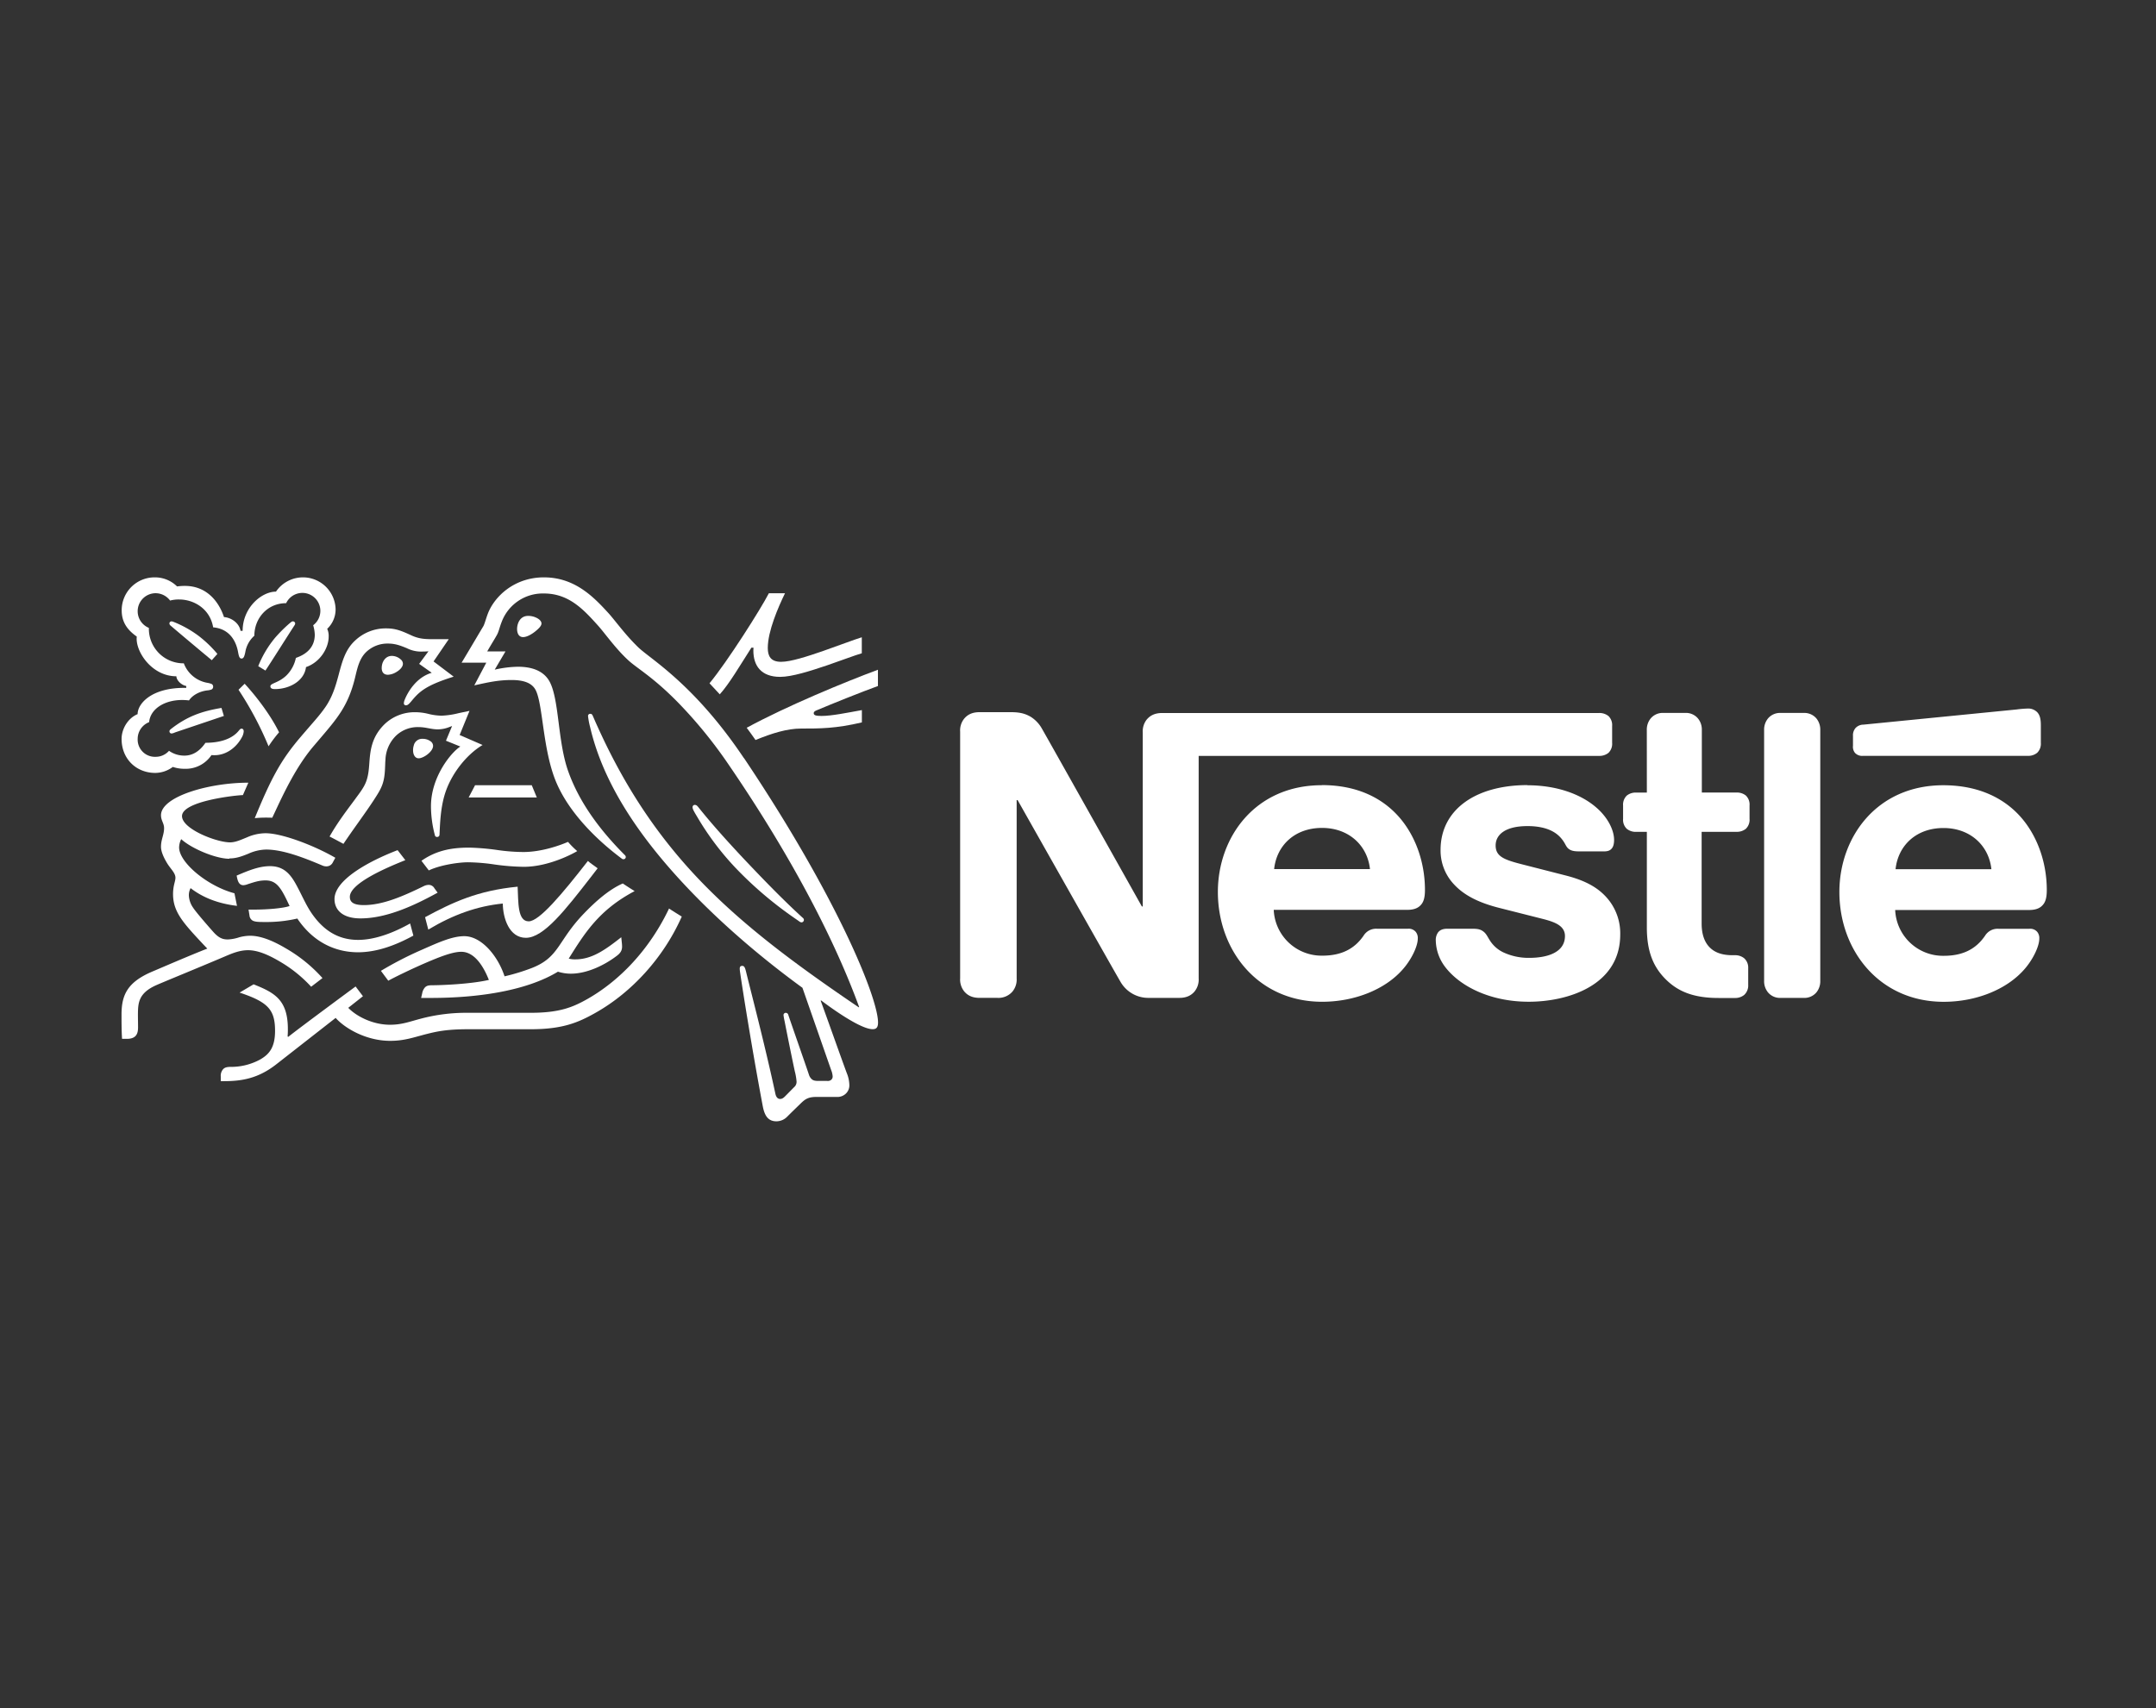 <svg id="Blanco" xmlns="http://www.w3.org/2000/svg" viewBox="0 0 1027 814"><rect x="0" y="0" width="1027" height="814" fill="#333333" stroke="none"/><defs><style>.cls-1{fill:none;}.cls-2{fill:#fff;}</style></defs><rect class="cls-1" width="1027" height="814"/><g id="nestle"><g id="g15902"><g id="g15904"><g id="g15910"><path id="path15912" class="cls-2" d="M545.42,342.37a9,9,0,0,0-2,6.3v82.9H543s-45.37-80.89-47.56-84.63a15.65,15.65,0,0,0-5.57-5.85c-2.29-1.27-4.66-2.1-9.22-2.1h-15c-3.48,0-5.66,1.19-7.22,3a8.93,8.93,0,0,0-2,6.29V465.81a9,9,0,0,0,2,6.3c1.56,1.82,3.74,3,7.22,3h8.49a8.8,8.8,0,0,0,7.21-3,9,9,0,0,0,2-6.3V380.9h.46s47.11,83.44,49,86.55a15.25,15.25,0,0,0,13.51,7.67h14.52c3.47,0,5.66-1.19,7.21-3a9,9,0,0,0,2-6.3v-106H760.79a6.78,6.78,0,0,0,4.48-1.46A6,6,0,0,0,767,353.6v-8a6,6,0,0,0-1.73-4.75,6.78,6.78,0,0,0-4.48-1.46H552.63c-3.47,0-5.66,1.19-7.21,3m83.26,31.4c-31.68,0-49.48,24.75-49.48,50.86,0,27.85,19.08,52.32,49.67,52.32,15.24,0,30.22-5.75,38.79-15.89,3.75-4.38,6.77-10.5,6.77-14.24a4.64,4.64,0,0,0-1-3.2,4.37,4.37,0,0,0-3.74-1.46H655a7,7,0,0,0-6.39,3.29C644.3,451.75,638.08,455,629,455a22.8,22.8,0,0,1-23.19-21.82h63.54c2.83,0,4.84-.64,6.21-2,1.55-1.47,2.28-3.57,2.28-7.5,0-11.95-3.74-24.37-11.59-33.86-8-9.59-20.27-16.08-37.53-16.08m98,0c-25,0-41.44,11.88-41.44,30.87a23.46,23.46,0,0,0,6.48,16.52c4.66,5,11.32,8.49,21,11l20.9,5.29c5.76,1.46,10.87,3.2,10.87,8.22,0,7.76-8.22,10.41-17,10.41a28.28,28.28,0,0,1-12.42-2.65,15.46,15.46,0,0,1-6.3-5.57c-1.37-2.1-1.82-3.65-3.92-4.84-1.28-.73-2.84-.82-4.93-.82H688.57c-2.46,0-3.64.73-4.47,1.73a6.26,6.26,0,0,0-1.1,3.93,21.49,21.49,0,0,0,4.3,12.33c6.94,9.31,21.45,16.8,40,16.8,18.27,0,43.56-7.58,43.56-32.05a25.67,25.67,0,0,0-5.21-16.07c-4.29-5.57-10.4-9.4-20.81-12.05l-20.73-5.3c-8.58-2.19-12.6-3.74-12.6-9,0-5.11,4.57-9.22,15.15-9.22,6.21,0,11.87,1.37,15.53,5.21,3,3.2,2.47,4.84,4.84,6.11,1.46.74,3.1.74,5.66.74H763c1.65,0,2.84-.28,3.74-1.29.74-.82,1.19-2.09,1.19-4.19,0-4.75-3.1-10.87-8.58-15.52-7.3-6.31-18.8-10.51-32.69-10.51m56.88,3.48h-5.11a6.77,6.77,0,0,0-4.47,1.45,6,6,0,0,0-1.74,4.75v6.31a5.93,5.93,0,0,0,1.74,4.74,6.72,6.72,0,0,0,4.47,1.47h5.11v45.55c0,11.68,3.2,19,9.13,24.84,5.48,5.38,12.61,8.76,25,8.76h7.76a6.78,6.78,0,0,0,4.48-1.46,6.06,6.06,0,0,0,1.91-4.75V461a6,6,0,0,0-1.91-4.75,6.78,6.78,0,0,0-4.48-1.46h-1.09c-4.93,0-8.31-1.28-10.6-3.47-2.73-2.56-4.1-6.48-4.1-11.59V396h16.62a6.72,6.72,0,0,0,4.47-1.47,6,6,0,0,0,1.73-4.74v-6.31a6,6,0,0,0-1.73-4.75,6.77,6.77,0,0,0-4.47-1.45H809.73V347.48A8.34,8.34,0,0,0,807.9,342a7.44,7.44,0,0,0-6.11-2.65H791.47a7.46,7.46,0,0,0-6.12,2.65,8.39,8.39,0,0,0-1.83,5.47ZM839.4,467a8.37,8.37,0,0,0,1.83,5.48,7.44,7.44,0,0,0,6.11,2.65h10.87a7.48,7.48,0,0,0,6.12-2.65,8.42,8.42,0,0,0,1.82-5.48V347.49a8.42,8.42,0,0,0-1.82-5.48,7.48,7.48,0,0,0-6.12-2.65H847.34a7.44,7.44,0,0,0-6.11,2.65,8.37,8.37,0,0,0-1.83,5.48ZM606,413.76c1.18-11.23,9.77-19.62,22.82-19.62,12.79,0,21.64,8.39,22.83,19.62ZM965,359.81a6.77,6.77,0,0,0,4.47-1.46,6,6,0,0,0,1.74-4.75v-8.49c0-3.29-.64-4.93-1.74-6.12a6,6,0,0,0-4.47-1.73,51.45,51.45,0,0,0-5.39.45l-72.86,7.22a5.21,5.21,0,0,0-3.83,1.64,5.28,5.28,0,0,0-1.19,3.75v4.74a4.5,4.5,0,0,0,1,3.38,4.63,4.63,0,0,0,3.65,1.37Zm-40.26,14c-31.69,0-49.49,24.75-49.49,50.86,0,27.85,19.08,52.32,49.67,52.32,15.25,0,30.22-5.75,38.8-15.89,3.74-4.38,6.76-10.5,6.76-14.24a4.64,4.64,0,0,0-1-3.2,4.37,4.37,0,0,0-3.74-1.46h-14.7a7,7,0,0,0-6.39,3.29c-4.29,6.3-10.5,9.58-19.63,9.58a22.79,22.79,0,0,1-23.19-21.82h63.73c2.82,0,4.84-.64,6.2-2,1.55-1.47,2.29-3.57,2.29-7.5,0-11.95-3.75-24.37-11.6-33.86-8-9.59-20.45-16.08-37.7-16.08m-22.74,40c1.19-11.23,9.77-19.62,22.83-19.62,12.78,0,21.63,8.39,22.82,19.62Z" transform="translate(0.93 0.33)"/></g><g id="g15914"><path id="path15916" class="cls-2" d="M353.43,360.9c-23.63-35.25-44.4-47.13-50.24-52.72-6.42-6.17-11.31-13.15-14.42-16.52-6.93-7.56-15.89-16.9-30.62-16.9-14.23,0-23.63,9.27-26.69,17.28-.88,2.29-1.58,5.08-2.21,6.1-1.4,2.29-7.69,13-10.3,17.28h11.76L225,326.22c6.67-1.47,11.43-2.55,17.78-2.55,5.66,0,9.72,1.34,11.5,4.9,3.31,6.61,3.31,26.61,8.9,41.67,5.2,14.16,17.91,28,32.2,38.62a1.12,1.12,0,0,0,.64.19,1.07,1.07,0,0,0,1.14-1,1.25,1.25,0,0,0-.44-.95c-11.95-11.94-21.67-25.15-26.87-39.63-5.15-14.11-4.33-33.93-8.83-42.76-3-5.84-9.34-7.36-15.19-7.36a52.92,52.92,0,0,0-11.11,1.39l5.14-8.7h-8.7c1.84-3.24,3.74-6.23,4.7-8,.82-1.52,1.15-3.43,2.16-6a20.91,20.91,0,0,1,20.14-13.6c11.94,0,18.93,7.69,25.85,15.38,3.18,3.55,8.38,11,14.42,16.51,4.13,3.81,12,8.07,24.14,20.59a218.94,218.94,0,0,1,23.69,29.22c30.69,44.9,50.82,84.48,62.06,115.35l-.18.13c-32.21-21.85-60.1-42.5-82.58-68-15.95-18.1-29.8-39.06-41.87-65.81-.83-1.78-1.52-3.43-2.28-5.14-.32-.7-.64-.89-1.15-.89a1,1,0,0,0-1.08,1.08,35.56,35.56,0,0,0,1,5.27c6.42,27.7,24.2,52.53,43.2,73.18s40.33,38.18,57.93,51L395,509.54a9.85,9.85,0,0,1,.7,2.93,2.08,2.08,0,0,1-.64,1.65,2.57,2.57,0,0,1-2,.57h-4.13c-1.77,0-2.48-.26-3.11-.76a4.73,4.73,0,0,1-1.4-2.16c-1.2-3.69-8.45-24.33-9.84-28.53a1.25,1.25,0,0,0-1.21-1,1.07,1.07,0,0,0-1.08,1.08,27.1,27.1,0,0,0,.51,2.86c1.84,9.4,4,19.94,4.88,23.95a27.61,27.61,0,0,1,.83,4.83,3.31,3.31,0,0,1-1.2,2.73L373.06,522c-1,1-1.59,1.27-2.41,1.27-1,0-1.85-.7-2.23-2.48-4.82-22.56-12.13-50.5-14-58.26-.44-1.7-.76-2.66-1.78-2.66s-1.2.63-1.2,1.4a14.27,14.27,0,0,0,.19,1.78c1.14,8,5.78,37.16,10.8,63.77.89,4.58,2.6,7.11,6.54,7.11a7.21,7.21,0,0,0,5.08-2.21c2.61-2.61,3.37-3.31,6.49-6.36,2.21-2.16,3.74-3.05,7.55-3.05h9.4a5.81,5.81,0,0,0,4.51-1.59,5.4,5.4,0,0,0,1.65-4.19,15.67,15.67,0,0,0-1.2-5.52c-2.42-6.48-10.17-28.4-12.46-34.56l.2-.13c7.94,6,19.5,13.72,24.58,13.72,1.59,0,2.55-.69,2.55-3.17,0-11.69-19.45-59.78-63.85-126" transform="translate(0.93 0.33)"/></g><g id="g15918"><path id="path15920" class="cls-2" d="M135.36,287.09a8.56,8.56,0,1,1,12.89,10.48,17.36,17.36,0,0,1,.76,4.51c0,5.33-3.17,9.08-9,11.05a16.4,16.4,0,0,1-4.46,8.32c-3.81,3.68-7.68,3.68-7.68,5.21,0,.83.57,1.33,2.16,1.33,7,0,14-3.93,14.8-10.48,6.74-2.28,10.8-9.08,10.8-14.48a8,8,0,0,0-.7-3.74,12.74,12.74,0,0,0,4-9.34,15.55,15.55,0,0,0-28.4-8.39c-6.93,0-15.88,7.69-15.88,18.68h-1c-.64-3.81-4.58-6.36-7.88-6.55-2.67-8-8.71-14.86-18.62-14.86a26.8,26.8,0,0,0-3.74.25,14.94,14.94,0,0,0-10.67-4.32,15.65,15.65,0,0,0-15.7,15.69c0,5.47,2.48,9.21,7.18,12.52,0,0-.06.7-.06,1,0,7,7.62,17.92,18.93,17.92,0,1.77,2.23,4.19,4.7,4.63v.89h-1c-15.56,0-22.17,7.5-22.17,12.52-4.64,1.91-7.63,7.05-7.63,11.81,0,9.47,6.93,16.2,16.08,16.2a14.22,14.22,0,0,0,8.32-2.86,17.42,17.42,0,0,0,5.71.89,14.74,14.74,0,0,0,12.71-6.54,11.88,11.88,0,0,0,1.46.06c5.59,0,10.42-3.69,13-8.51a6.55,6.55,0,0,0,.89-2.86c0-.69-.32-1.27-1-1.27-.89,0-1,.83-2.6,2.29-3.56,3.24-9,4.44-14.62,4.44-2.73,4-6.09,6.11-10,6.11a12.54,12.54,0,0,1-7.36-2.29,8.43,8.43,0,0,1-6.36,2.86,8.21,8.21,0,0,1-8.57-8.58,8.57,8.57,0,0,1,5.46-7.94c.57-6.29,7.31-10.55,15.69-10.55a29.21,29.21,0,0,1,3.31.2c1.26-2,4.31-4.2,8.63-4.77a7.33,7.33,0,0,0,2.1-.44,1.44,1.44,0,0,0,.76-1.34,1.4,1.4,0,0,0-.7-1.27,9.38,9.38,0,0,0-2.09-.57,14.65,14.65,0,0,1-11.18-9.28,16.47,16.47,0,0,1-16.65-16.32v-.57a8.58,8.58,0,0,1,3.18-16.52,8.67,8.67,0,0,1,6.93,3.5,16.06,16.06,0,0,1,4.31-.51c7.12,0,14.74,4.51,16.2,13.27,9.15.83,11.31,8.58,11.88,11.82.32,1.65.57,3.05,1.65,3.05s1.4-1.27,1.78-3a13.32,13.32,0,0,1,4.32-7.87c0-8.33,6.23-15.5,15.06-15.5" transform="translate(0.93 0.33)"/></g><g id="g15922"><path id="path15924" class="cls-2" d="M153.84,336.89c-3,4.25-5.14,6.35-11.94,14.35-9,10.61-13.66,19.19-21.48,38.25,1.28-.13,3.12-.26,5.15-.26,1,0,1.84,0,3.18.06l.95-2c4.39-9.4,10.29-22.11,18.55-31.89l2.86-3.36c8.51-10,13.78-15.89,17.09-29.48,1.14-4.83,2.09-9.14,5.34-12.26a14.67,14.67,0,0,1,10.35-4c3.17,0,5.53.77,9,2.22a15.05,15.05,0,0,0,7.55,1.59c1.15,0,2-.06,2.73-.13l-4.44,6,6,4.25c-7.57,2.22-11.57,9.53-12.9,12.9a4.52,4.52,0,0,0-.38,1.59.92.92,0,0,0,1,1c.82,0,1.45-.63,2.53-1.9,3.69-4.45,6.61-7.5,20.2-11.75l-9.59-7.25,7.24-10.6h-6.79c-4.32,0-7.18-.07-10.93-1.78-5.08-2.35-7.68-3.37-12.19-3.37a21.21,21.21,0,0,0-14.68,5.78c-4.77,4.38-6.23,10.23-7.94,16.65-1.34,5-2.92,10.41-6.48,15.43" transform="translate(0.93 0.33)"/></g><g id="g15926"><path id="path15928" class="cls-2" d="M168.45,380.15c-3.62,4.89-8.58,11.3-12.39,18.1,1.21.57,5.22,2.74,6.61,3.49,4.38-6.6,10.48-14.73,14.48-20.89,3.63-5.59,5.09-8,5.34-15.51.07-1.26.07-2.47.19-3.68a16.88,16.88,0,0,1,5-11.43,15,15,0,0,1,10.61-4.13c3.81,0,6,1.08,9.33,1.08a15,15,0,0,0,5.59-1.14l1.21-.45-2.92,7,6.86,2.78c-4.38,2.73-14,14.49-14,28.4a54.34,54.34,0,0,0,1.85,13.78,1,1,0,0,0,1.08.89,1.08,1.08,0,0,0,1.14-1.08l.07-1.46c.19-4.26.5-11,2.22-17,2.86-10.17,10.54-19.7,18.23-24.27l-10.93-4.76,4.7-11.5-5.14,1.08a39.06,39.06,0,0,1-8.13,1.21,27.3,27.3,0,0,1-6.23-.83,26.46,26.46,0,0,0-6.6-.82,20.75,20.75,0,0,0-14.1,5.46c-6.74,6.41-7.12,13.34-7.57,19.5-.57,8.19-2.09,10.23-6.54,16.2" transform="translate(0.93 0.33)"/></g><g id="g15930"><path id="path15932" class="cls-2" d="M331.45,384a1.67,1.67,0,0,0-1.33-.83,1.06,1.06,0,0,0-1.15,1.08c0,.9.64,2,2.23,4.65a133.65,133.65,0,0,0,18.17,24.2,180.67,180.67,0,0,0,27.25,23.37l3.11,2.16a2,2,0,0,0,1.14.51A1.17,1.17,0,0,0,382,438a1.21,1.21,0,0,0-.52-1c-9.27-8.44-19.24-18.74-28.58-28.64-7.31-7.82-14.8-16.07-21.41-24.4" transform="translate(0.93 0.33)"/></g><g id="g15934"><path id="path15936" class="cls-2" d="M127,355.25a62.09,62.09,0,0,1,5-6.67c-4.89-9.91-12.89-19.37-16.39-23.13l-2.92,2.86A159.19,159.19,0,0,1,127,355.25" transform="translate(0.93 0.33)"/></g><g id="g15938"><path id="path15940" class="cls-2" d="M80.47,297.89c-.57-.51-.7-.83-.7-1.21a1,1,0,0,1,1-.95,2.22,2.22,0,0,1,.83.19,51.74,51.74,0,0,1,12.26,6.86,57,57,0,0,1,8.76,8.45l-2.67,3c-3.3-2.73-14-11.68-19.5-16.38" transform="translate(0.93 0.33)"/></g><g id="g15942"><path id="path15944" class="cls-2" d="M125.51,319.17l-3.43-2.1a49.92,49.92,0,0,1,8.19-13.72,68.67,68.67,0,0,1,6.87-6.8c.57-.44.88-.82,1.45-.82a1.07,1.07,0,0,1,1.09,1,1.89,1.89,0,0,1-.38.95c-3.88,6-11.44,18-13.79,21.48" transform="translate(0.93 0.33)"/></g><g id="g15946"><path id="path15948" class="cls-2" d="M82.44,348.64a5,5,0,0,1-1.65.51,1,1,0,0,1-1-1c0-.44.19-.69.64-1.08,7.81-6.1,14.67-8.51,24.14-10.1l1.14,3.82Z" transform="translate(0.93 0.33)"/></g><g id="g15950"><path id="path15952" class="cls-2" d="M245.38,299.35c0-2.23,1.14-6.23,5.27-6.23a9,9,0,0,1,3.81.83c1.53.7,2.54,1.71,2.54,2.79s-1.14,2.29-2.86,3.69-4.06,2.79-5.9,2.79c-2.22,0-2.86-2.1-2.86-3.87" transform="translate(0.93 0.33)"/></g><g id="g15954"><path id="path15956" class="cls-2" d="M180.9,317.9c0-2.73,1.65-5.72,4.83-5.72A6.39,6.39,0,0,1,190,313.9a2.73,2.73,0,0,1,1,2c0,1.53-1.46,3-3.18,4a8.42,8.42,0,0,1-3.93,1.27c-2,0-3-1.21-3-3.3" transform="translate(0.93 0.33)"/></g><g id="g15958"><path id="path15960" class="cls-2" d="M195.83,357.09a7,7,0,0,1,.32-2.16,4.09,4.09,0,0,1,4.25-3.24,6.28,6.28,0,0,1,3.62,1.08,2.69,2.69,0,0,1,1.34,2.29c0,2.73-4.57,5.91-6.86,5.91-1.65,0-2.67-1.6-2.67-3.88" transform="translate(0.93 0.33)"/></g><g id="g15962"><path id="path15964" class="cls-2" d="M170.8,437.25c-8.57,0-12.39-4.06-12.39-9.2,0-9,15.82-17.85,30.05-23.32l3.69,4.77c-8.77,3.49-26.43,11-26.43,17.47,0,2.28,1.34,3.94,6.67,3.94,9.27,0,19.25-4.52,28.46-9a5.81,5.81,0,0,1,2.29-.63A3.1,3.1,0,0,1,206,422.9l1.53,2.09c-10.74,5.92-24.14,12.26-36.72,12.26" transform="translate(0.93 0.33)"/></g><g id="g15966"><path id="path15968" class="cls-2" d="M194.43,439.67c-8.38,4.7-17.08,7.82-24.77,7.82-8.58,0-16.2-3.69-22.55-13.29-2.67-4.06-4.76-9.14-7.31-13.65-3-5.34-6.35-8.19-12.13-8.19-5.27,0-10.42,2.16-15.88,4.5l.25,1.21c.45,2,1.21,3.37,3,3.37a7.15,7.15,0,0,0,2.1-.51c3-.95,5.27-1.78,8.39-1.78,4.76,0,7,2.8,10.28,9.66l1.21,2.54c-3.3,1.15-11,1.71-16.83,1.71h-2.73l.44,2.73a3.15,3.15,0,0,0,1.59,2.55c1.14.57,2.79.63,5.65.63a65.17,65.17,0,0,0,15.56-1.65c7.82,11.63,18.55,16.07,28.91,16.07,8.83,0,17.79-3.24,26.37-7.94Z" transform="translate(0.93 0.33)"/></g><g id="g15970"><path id="path15972" class="cls-2" d="M203.07,442.53l-1.52-5.85c13.08-7.05,25-12.7,44.09-14.54.38,7.3-.13,16.51,5.27,16.51,5,0,15.75-12.77,28.2-28.77,1.14,1.08,3,2.22,4.64,3.49l-3.18,4.13c-12.14,15.63-22.49,29-31,29-7.94,0-10.93-9.34-11-16.33-12.13,1.21-23.57,5.27-35.45,12.39" transform="translate(0.93 0.33)"/></g><g id="g15974"><path id="path15976" class="cls-2" d="M371.16,315c-5,0-6.36-2.74-6.36-6.61,0-8,5-19.5,8.2-26.05h-7.69c-4,7.75-19.76,32.59-28.27,42.89l4.89,5.26c4.58-5.08,9.6-13.71,15.06-22.23h1c0,.45-.06.95-.06,1.4,0,7.18,3.69,12.51,12.77,12.51,5.59,0,14.36-2.79,22.62-5.59,6.86-2.35,13.14-4.76,16.26-5.65v-7.62c-3.56,1.08-10.8,3.87-18.3,6.48-7.87,2.73-15.63,5.21-20.13,5.21" transform="translate(0.93 0.33)"/></g><g id="g15978"><path id="path15980" class="cls-2" d="M388.11,338.09c7.63-3.23,21.28-8.7,29.16-11.56v-7.75c-15.81,5.85-43.58,17.35-62.51,27.64.51.63,3.82,5.27,4.2,5.84,8-3.3,15.18-5.46,21.66-5.46,9.09,0,16.51,0,29-2.93V338c-7,1.27-14.42,2.79-19.25,2.79-2.86,0-3.69-.38-3.69-1.33,0-.57.38-.95,1.46-1.4" transform="translate(0.93 0.33)"/></g></g></g><g id="g15982"><path id="path15984" class="cls-2" d="M225.37,373.79l-3.06,5.85h32.47l-2.41-5.85Z" transform="translate(0.93 0.33)"/></g><g id="g15986"><g id="g15988"><g id="g15994"><path id="path15996" class="cls-2" d="M108.42,408.67c3.43,0,6.23-1.15,8.9-2.22a21.41,21.41,0,0,1,8.51-2c8.13,0,18.16,3.94,27,7.69a4.79,4.79,0,0,0,1.65.32,3.37,3.37,0,0,0,3.18-2l1.14-2.1c-9.71-5.65-25.21-11.69-33.28-11.69a22.49,22.49,0,0,0-8.89,2c-2.86,1.15-5.34,2.35-8,2.35-6.41,0-22.86-6.35-22.86-12.51,0-7.24,26.17-10,29-10l2.6-5.92c-19,0-41.61,6.67-41.61,15.5,0,2.55,1.47,3.82,1.47,6.16,0,3.18-1.47,5.34-1.47,8.9,0,2.35,1.4,5.34,3,7.94s3.88,4.51,3.88,6.8c0,1.71-1.14,3.74-1.14,7.75,0,8.57,4.89,13.79,14.41,24l1.91,2c-7.87,3.05-22.55,9.41-26,10.86-11.88,5-14.86,11-14.86,20.52,0,3.69,0,7.88.25,11.62h2.28c4.77,0,5.34-2.85,5.34-5.58,0-1.84-.06-3.94-.06-6.23.06-5.27.25-10,8.76-13.78,3.44-1.53,20.27-8.39,32.78-13.72,3.69-1.59,7.11-2.93,10.93-2.93,4.25,0,9.14,1.85,15.24,5.47a63.91,63.91,0,0,1,14.81,11.94l5.39-4.13a70.73,70.73,0,0,0-17.46-14.16c-6.42-3.81-12.14-6-17-6a20.32,20.32,0,0,0-5.28.76,19.65,19.65,0,0,1-5.33,1c-2.35,0-4.32-.56-7.18-3.87-1.08-1.2-7.94-9-9.4-11.3a11,11,0,0,1-2-5.79,7.15,7.15,0,0,1,.83-3.49c5.9,4.57,13.21,7.37,22.1,8.45l-1.21-6c-12.77-3.36-26.36-14.61-26.36-21.85a9.16,9.16,0,0,1,1-3.94c5,4.58,16.57,9.34,22.86,9.34" transform="translate(0.93 0.33)"/></g><g id="g15998"><path id="path16000" class="cls-2" d="M199.83,409.81c8-5.65,16.26-6.28,22.93-6.28a114.88,114.88,0,0,1,13.66,1.2,89.83,89.83,0,0,0,11.94.89c8.7,0,17.47-3.17,21.28-4.83a40.41,40.41,0,0,0,4.39,4.39c-1.85,1.14-13.53,7.49-25.47,7.49a109,109,0,0,1-14.62-1.21,93.22,93.22,0,0,0-11.94-.95c-4.38,0-13.21,1.27-18.67,3.88Z" transform="translate(0.93 0.33)"/></g><g id="g16002"><path id="path16004" class="cls-2" d="M317.79,432.49c-9.53,20.08-24,34.69-38.87,43.14-7.05,4-13.41,6.6-27.12,6.6H222.13A84.62,84.62,0,0,0,199.64,485c-5.59,1.46-9.14,2.92-14.8,2.92-8.38,0-16.13-4.13-19.88-8.06l7-5.53-3.5-4.64c-2,1.47-26.87,19.82-32.08,24l-.32-.19a33.7,33.7,0,0,0,.13-3.56c0-14-6.48-17.34-16.32-21.28l-6.67,3.94c13.53,4.51,16.89,8.13,16.89,18.23,0,8-2.86,11.18-7,13.6A29,29,0,0,1,108.93,508c-2,0-2.86.38-3.56,1.08a4.71,4.71,0,0,0-1.14,3.49v2.23h1.59c8.51,0,16.39-1.34,25-8.14l28.14-22c4,4.58,14.1,10.93,26,10.93,6.73,0,11.06-1.65,17.28-3.24,4.83-1.21,9.53-2.29,19.82-2.29h29.79c15.25,0,22.62-3.18,30.74-7.74,17.67-9.92,32.72-26.68,41.24-45.94-2.23-1.39-4.33-2.66-6.11-3.87" transform="translate(0.93 0.33)"/></g><g id="g16006"><path id="path16008" class="cls-2" d="M270,456.38c7.69-12.33,14.55-23.25,31.38-32.14-1.78-1.08-4.32-2.73-5.65-3.63-6.55,2.86-13,8.58-18.55,14.36-12.7,13.21-11.56,20.83-25,26a96.49,96.49,0,0,1-12.77,3.88c-3.12-9.6-10.93-19.13-19.19-19.13-5.72,0-12.32,3-19.94,6.36a169.92,169.92,0,0,0-19.76,10.16l3.5,4.7c2.66-1.47,10.35-5.28,18-8.58,6.67-2.86,12.7-5.2,16.77-5.2,6.54,0,10.79,7.43,13.15,13.4-8.58,2-22.68,2.54-26.94,2.54-2,0-2.67.31-3.37.89a5.76,5.76,0,0,0-1.46,3l-.5,2.16h4.56c23.77,0,46.19-3.74,60.61-12.51a20.83,20.83,0,0,0,6.1.95c8.25,0,16.77-4.51,22.1-8.63,1.91-1.47,2.35-2.81,2.35-4.26a17.61,17.61,0,0,0-.13-2l-.25-2.48c-7.62,6-14,10.55-21.85,10.55a11.21,11.21,0,0,1-3.24-.38" transform="translate(0.93 0.33)"/></g></g></g></g></svg>